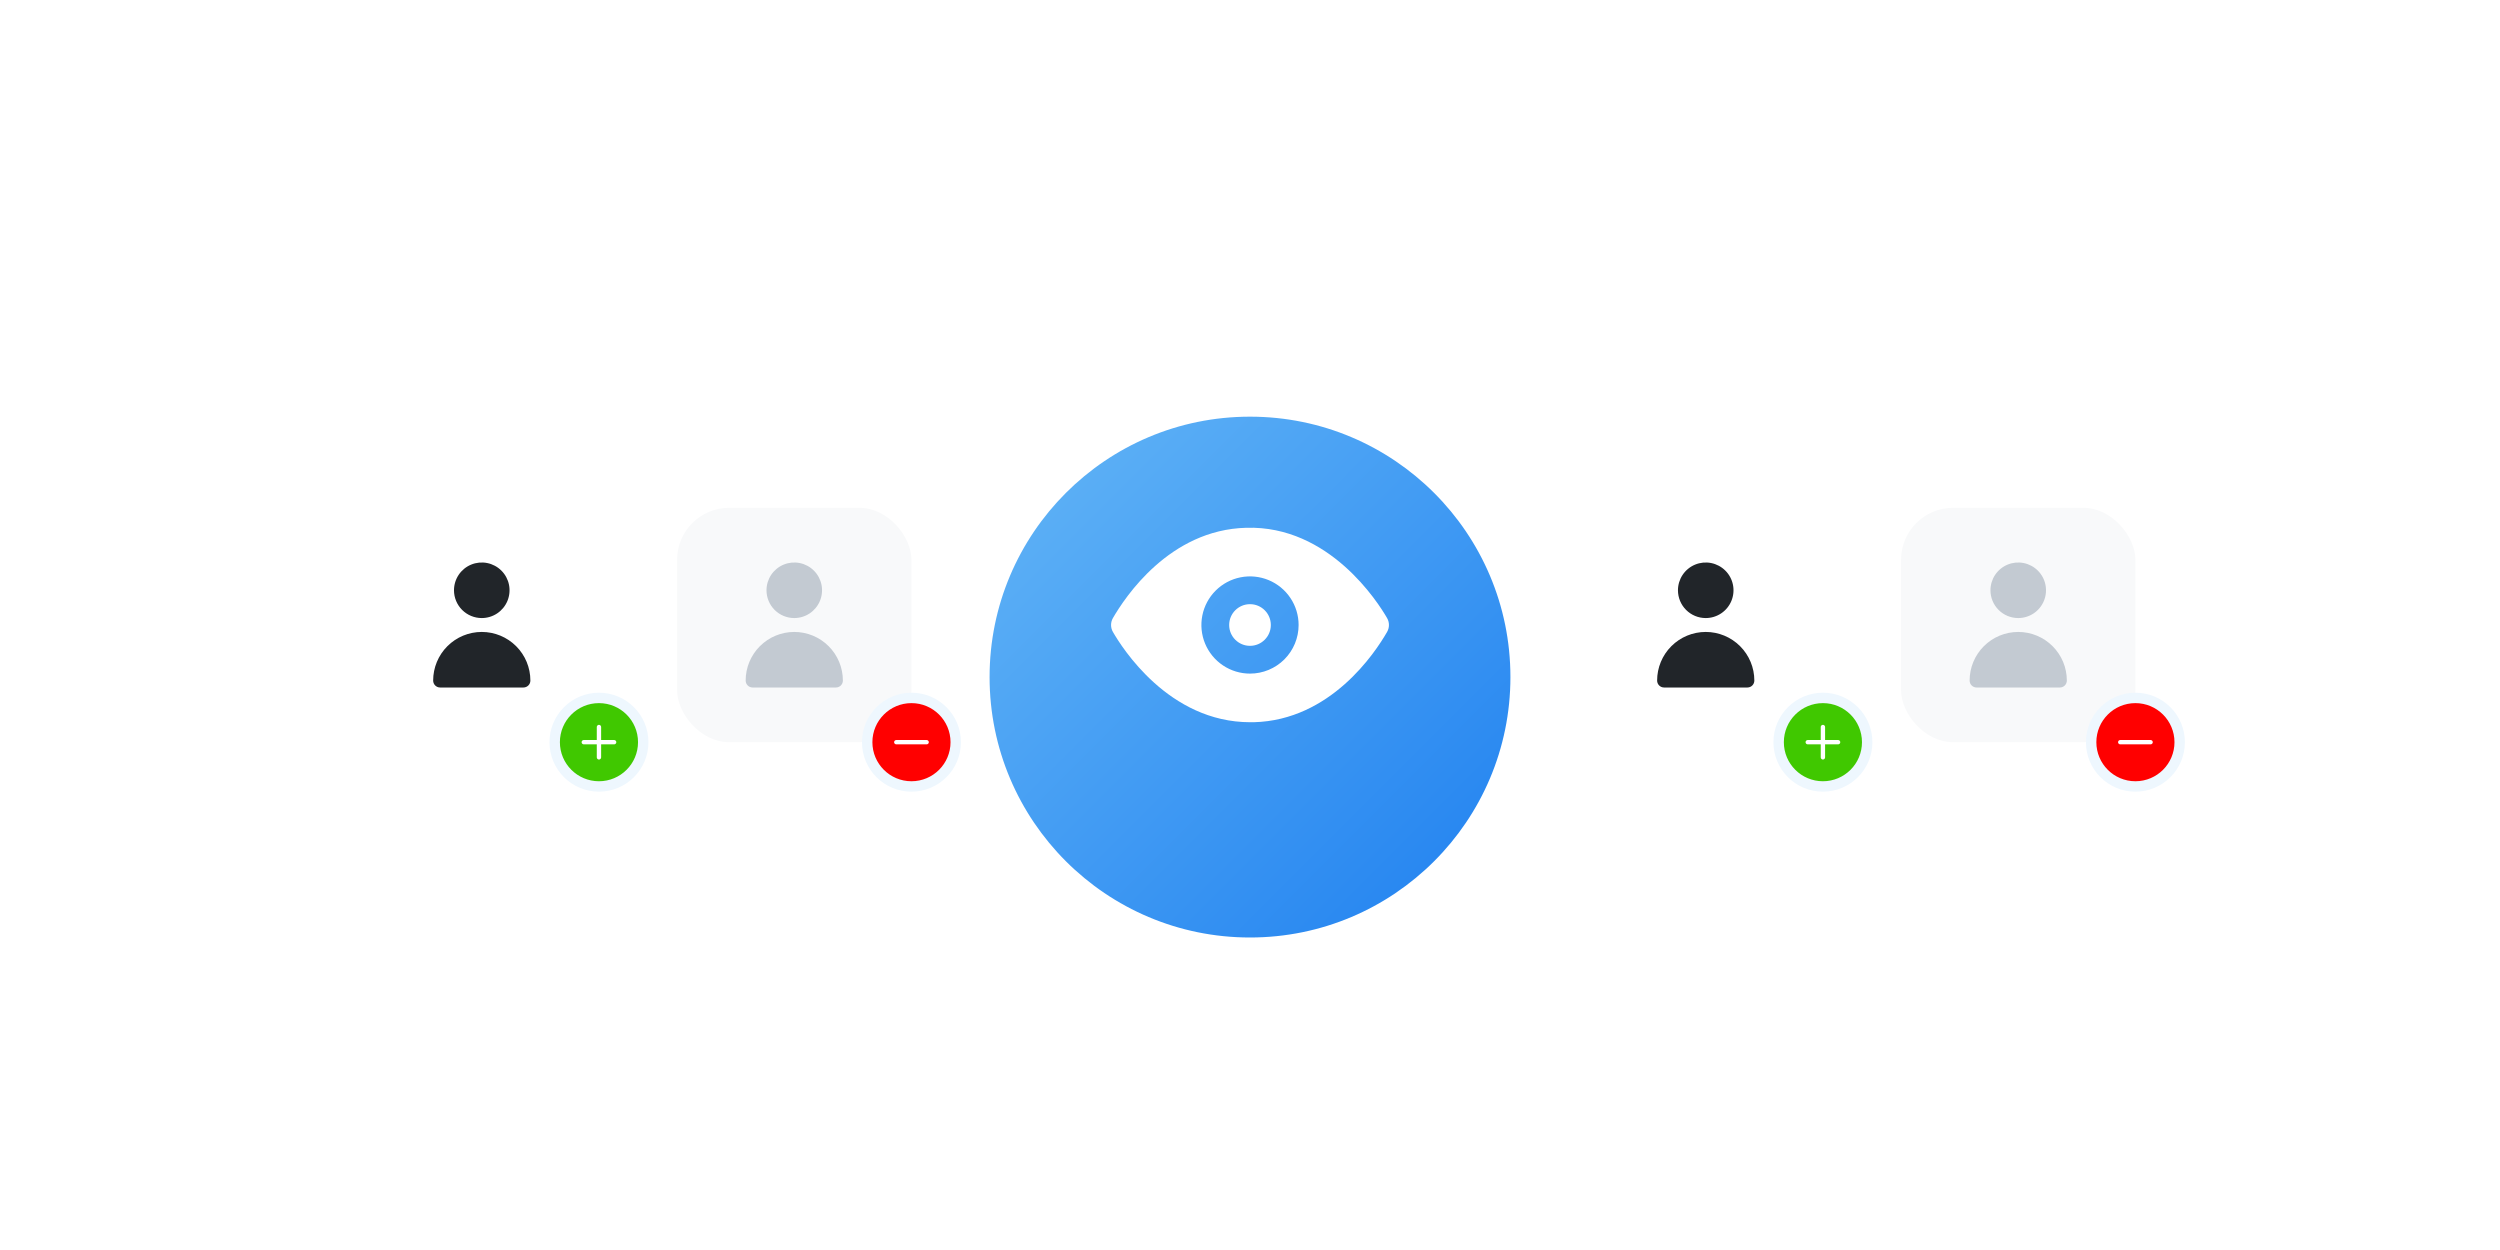 <?xml version="1.0" encoding="UTF-8"?> <svg xmlns="http://www.w3.org/2000/svg" width="480" height="240" viewBox="0 0 480 240" fill="none"> <g filter="url(#filter0_d_233_1122)"> <circle cx="240" cy="120" r="50" fill="url(#paint0_linear_233_1122)"></circle> </g> <g clip-path="url(#clip0_233_1122)"> <path d="M240 124C242.209 124 244 122.209 244 120C244 117.791 242.209 116 240 116C237.791 116 236 117.791 236 120C236 122.209 237.791 124 240 124Z" fill="white"></path> <path d="M266.32 118.667C264.613 115.707 255.227 100.853 239.28 101.333C224.533 101.707 216 114.667 213.68 118.667C213.446 119.072 213.323 119.532 213.323 120C213.323 120.468 213.446 120.928 213.68 121.333C215.36 124.24 224.347 138.667 240.053 138.667H240.72C255.467 138.293 264.027 125.333 266.32 121.333C266.554 120.928 266.677 120.468 266.677 120C266.677 119.532 266.554 119.072 266.32 118.667V118.667ZM240 129.333C238.154 129.333 236.35 128.786 234.815 127.76C233.28 126.735 232.084 125.277 231.377 123.572C230.671 121.866 230.486 119.99 230.846 118.179C231.206 116.369 232.095 114.706 233.4 113.4C234.706 112.095 236.369 111.206 238.179 110.846C239.99 110.486 241.866 110.671 243.572 111.377C245.277 112.084 246.735 113.28 247.76 114.815C248.786 116.35 249.333 118.154 249.333 120C249.333 122.475 248.35 124.849 246.6 126.6C244.849 128.35 242.475 129.333 240 129.333V129.333Z" fill="white"></path> </g> <rect x="70" y="97.5" width="45" height="45" rx="10" fill="white"></rect> <rect x="305" y="97.5" width="45" height="45" rx="10" fill="white"></rect> <circle cx="115" cy="142.5" r="8.5" fill="#40C800" stroke="#EEF7FE" stroke-width="2"></circle> <circle cx="350" cy="142.5" r="8.5" fill="#40C800" stroke="#EEF7FE" stroke-width="2"></circle> <rect x="130" y="97.5" width="45" height="45" rx="10" fill="#F8F9FA"></rect> <rect x="365" y="97.5" width="45" height="45" rx="10" fill="#F8F9FA"></rect> <circle cx="175" cy="142.5" r="8.5" fill="#FF0000" stroke="#EEF7FE" stroke-width="2"></circle> <circle cx="410" cy="142.5" r="8.5" fill="#FF0000" stroke="#EEF7FE" stroke-width="2"></circle> <g clip-path="url(#clip1_233_1122)"> <path d="M92.5 118.667C93.555 118.667 94.586 118.354 95.463 117.768C96.34 117.182 97.023 116.349 97.427 115.374C97.831 114.4 97.936 113.327 97.731 112.293C97.525 111.258 97.017 110.308 96.271 109.562C95.525 108.816 94.575 108.308 93.54 108.102C92.506 107.897 91.433 108.002 90.459 108.406C89.484 108.81 88.651 109.493 88.065 110.37C87.479 111.247 87.166 112.279 87.166 113.333C87.166 114.748 87.728 116.104 88.729 117.105C89.729 118.105 91.085 118.667 92.5 118.667Z" fill="#212529"></path> <path d="M100.5 132C100.853 132 101.193 131.859 101.443 131.609C101.693 131.359 101.833 131.02 101.833 130.667C101.833 128.191 100.85 125.817 99.1 124.067C97.349 122.317 94.975 121.333 92.5 121.333C90.025 121.333 87.65 122.317 85.9 124.067C84.15 125.817 83.166 128.191 83.166 130.667C83.166 131.02 83.307 131.359 83.557 131.609C83.807 131.859 84.146 132 84.5 132H100.5Z" fill="#212529"></path> </g> <g clip-path="url(#clip2_233_1122)"> <path d="M327.5 118.667C328.555 118.667 329.586 118.354 330.463 117.768C331.34 117.182 332.024 116.349 332.427 115.374C332.831 114.4 332.936 113.327 332.731 112.293C332.525 111.258 332.017 110.308 331.271 109.562C330.525 108.816 329.575 108.308 328.54 108.102C327.506 107.897 326.433 108.002 325.459 108.406C324.484 108.81 323.651 109.493 323.065 110.37C322.479 111.247 322.167 112.279 322.167 113.333C322.167 114.748 322.728 116.104 323.729 117.105C324.729 118.105 326.085 118.667 327.5 118.667Z" fill="#212529"></path> <path d="M335.5 132C335.853 132 336.193 131.859 336.443 131.609C336.693 131.359 336.833 131.02 336.833 130.667C336.833 128.191 335.85 125.817 334.099 124.067C332.349 122.317 329.975 121.333 327.5 121.333C325.024 121.333 322.651 122.317 320.9 124.067C319.15 125.817 318.167 128.191 318.167 130.667C318.167 131.02 318.307 131.359 318.557 131.609C318.807 131.859 319.146 132 319.5 132H335.5Z" fill="#212529"></path> </g> <g clip-path="url(#clip3_233_1122)"> <path d="M152.5 118.667C153.555 118.667 154.586 118.354 155.463 117.768C156.34 117.182 157.024 116.349 157.427 115.374C157.831 114.4 157.936 113.327 157.731 112.293C157.525 111.258 157.017 110.308 156.271 109.562C155.525 108.816 154.575 108.308 153.54 108.102C152.506 107.897 151.433 108.002 150.459 108.406C149.484 108.81 148.651 109.493 148.065 110.37C147.479 111.247 147.167 112.279 147.167 113.333C147.167 114.748 147.728 116.104 148.729 117.105C149.729 118.105 151.085 118.667 152.5 118.667Z" fill="#C3CAD2"></path> <path d="M160.5 132C160.853 132 161.193 131.859 161.443 131.609C161.693 131.359 161.833 131.02 161.833 130.667C161.833 128.191 160.85 125.817 159.099 124.067C157.349 122.317 154.975 121.333 152.5 121.333C150.024 121.333 147.651 122.317 145.9 124.067C144.15 125.817 143.167 128.191 143.167 130.667C143.167 131.02 143.307 131.359 143.557 131.609C143.807 131.859 144.146 132 144.5 132H160.5Z" fill="#C3CAD2"></path> </g> <g clip-path="url(#clip4_233_1122)"> <path d="M387.5 118.667C388.555 118.667 389.586 118.354 390.463 117.768C391.34 117.182 392.024 116.349 392.427 115.374C392.831 114.4 392.936 113.327 392.731 112.293C392.525 111.258 392.017 110.308 391.271 109.562C390.525 108.816 389.575 108.308 388.54 108.102C387.506 107.897 386.433 108.002 385.459 108.406C384.484 108.81 383.651 109.493 383.065 110.37C382.479 111.247 382.167 112.279 382.167 113.333C382.167 114.748 382.728 116.104 383.729 117.105C384.729 118.105 386.085 118.667 387.5 118.667Z" fill="#C3CAD2"></path> <path d="M395.5 132C395.853 132 396.193 131.859 396.443 131.609C396.693 131.359 396.833 131.02 396.833 130.667C396.833 128.191 395.85 125.817 394.099 124.067C392.349 122.317 389.975 121.333 387.5 121.333C385.024 121.333 382.651 122.317 380.9 124.067C379.15 125.817 378.167 128.191 378.167 130.667C378.167 131.02 378.307 131.359 378.557 131.609C378.807 131.859 379.146 132 379.5 132H395.5Z" fill="#C3CAD2"></path> </g> <g clip-path="url(#clip5_233_1122)"> <path d="M177.917 142.917H172.083C171.973 142.917 171.867 142.873 171.789 142.795C171.71 142.716 171.667 142.61 171.667 142.5C171.667 142.389 171.71 142.283 171.789 142.205C171.867 142.127 171.973 142.083 172.083 142.083H177.917C178.027 142.083 178.133 142.127 178.211 142.205C178.289 142.283 178.333 142.389 178.333 142.5C178.333 142.61 178.289 142.716 178.211 142.795C178.133 142.873 178.027 142.917 177.917 142.917Z" fill="white"></path> </g> <g clip-path="url(#clip6_233_1122)"> <path d="M412.917 142.917H407.083C406.973 142.917 406.867 142.873 406.789 142.795C406.71 142.716 406.667 142.61 406.667 142.5C406.667 142.389 406.71 142.283 406.789 142.205C406.867 142.127 406.973 142.083 407.083 142.083H412.917C413.027 142.083 413.133 142.127 413.211 142.205C413.289 142.283 413.333 142.389 413.333 142.5C413.333 142.61 413.289 142.716 413.211 142.795C413.133 142.873 413.027 142.917 412.917 142.917Z" fill="white"></path> </g> <g clip-path="url(#clip7_233_1122)"> <path d="M117.917 142.083H115.417V139.583C115.417 139.473 115.373 139.367 115.294 139.289C115.216 139.211 115.11 139.167 115 139.167C114.889 139.167 114.783 139.211 114.705 139.289C114.627 139.367 114.583 139.473 114.583 139.583V142.083H112.083C111.973 142.083 111.867 142.127 111.789 142.205C111.71 142.284 111.667 142.39 111.667 142.5C111.667 142.611 111.71 142.717 111.789 142.795C111.867 142.873 111.973 142.917 112.083 142.917H114.583V145.417C114.583 145.527 114.627 145.633 114.705 145.711C114.783 145.79 114.889 145.833 115 145.833C115.11 145.833 115.216 145.79 115.294 145.711C115.373 145.633 115.417 145.527 115.417 145.417V142.917H117.917C118.027 142.917 118.133 142.873 118.211 142.795C118.289 142.717 118.333 142.611 118.333 142.5C118.333 142.39 118.289 142.284 118.211 142.205C118.133 142.127 118.027 142.083 117.917 142.083Z" fill="white"></path> </g> <g clip-path="url(#clip8_233_1122)"> <path d="M352.917 142.083H350.417V139.583C350.417 139.473 350.373 139.367 350.294 139.289C350.216 139.211 350.11 139.167 350 139.167C349.889 139.167 349.783 139.211 349.705 139.289C349.627 139.367 349.583 139.473 349.583 139.583V142.083H347.083C346.973 142.083 346.867 142.127 346.789 142.205C346.71 142.284 346.667 142.39 346.667 142.5C346.667 142.611 346.71 142.717 346.789 142.795C346.867 142.873 346.973 142.917 347.083 142.917H349.583V145.417C349.583 145.527 349.627 145.633 349.705 145.711C349.783 145.79 349.889 145.833 350 145.833C350.11 145.833 350.216 145.79 350.294 145.711C350.373 145.633 350.417 145.527 350.417 145.417V142.917H352.917C353.027 142.917 353.133 142.873 353.211 142.795C353.289 142.717 353.333 142.611 353.333 142.5C353.333 142.39 353.289 142.284 353.211 142.205C353.133 142.127 353.027 142.083 352.917 142.083Z" fill="white"></path> </g> <defs> <filter id="filter0_d_233_1122" x="180" y="70" width="120" height="120" filterUnits="userSpaceOnUse" color-interpolation-filters="sRGB"> <feFlood flood-opacity="0" result="BackgroundImageFix"></feFlood> <feColorMatrix in="SourceAlpha" type="matrix" values="0 0 0 0 0 0 0 0 0 0 0 0 0 0 0 0 0 0 127 0" result="hardAlpha"></feColorMatrix> <feMorphology radius="10" operator="erode" in="SourceAlpha" result="effect1_dropShadow_233_1122"></feMorphology> <feOffset dy="10"></feOffset> <feGaussianBlur stdDeviation="10"></feGaussianBlur> <feComposite in2="hardAlpha" operator="out"></feComposite> <feColorMatrix type="matrix" values="0 0 0 0 0.122 0 0 0 0 0.502 0 0 0 0 0.941 0 0 0 1 0"></feColorMatrix> <feBlend mode="normal" in2="BackgroundImageFix" result="effect1_dropShadow_233_1122"></feBlend> <feBlend mode="normal" in="SourceGraphic" in2="effect1_dropShadow_233_1122" result="shape"></feBlend> </filter> <linearGradient id="paint0_linear_233_1122" x1="290" y1="170" x2="190" y2="70" gradientUnits="userSpaceOnUse"> <stop stop-color="#1F80F0"></stop> <stop offset="1" stop-color="#64B6F6"></stop> </linearGradient> <clipPath id="clip0_233_1122"> <rect width="64" height="64" fill="white" transform="translate(208 88)"></rect> </clipPath> <clipPath id="clip1_233_1122"> <rect width="32" height="32" fill="white" transform="translate(76.5 104)"></rect> </clipPath> <clipPath id="clip2_233_1122"> <rect width="32" height="32" fill="white" transform="translate(311.5 104)"></rect> </clipPath> <clipPath id="clip3_233_1122"> <rect width="32" height="32" fill="white" transform="translate(136.5 104)"></rect> </clipPath> <clipPath id="clip4_233_1122"> <rect width="32" height="32" fill="white" transform="translate(371.5 104)"></rect> </clipPath> <clipPath id="clip5_233_1122"> <rect width="10" height="10" fill="white" transform="translate(170 137.5)"></rect> </clipPath> <clipPath id="clip6_233_1122"> <rect width="10" height="10" fill="white" transform="translate(405 137.5)"></rect> </clipPath> <clipPath id="clip7_233_1122"> <rect width="10" height="10" fill="white" transform="translate(110 137.5)"></rect> </clipPath> <clipPath id="clip8_233_1122"> <rect width="10" height="10" fill="white" transform="translate(345 137.5)"></rect> </clipPath> </defs> </svg> 